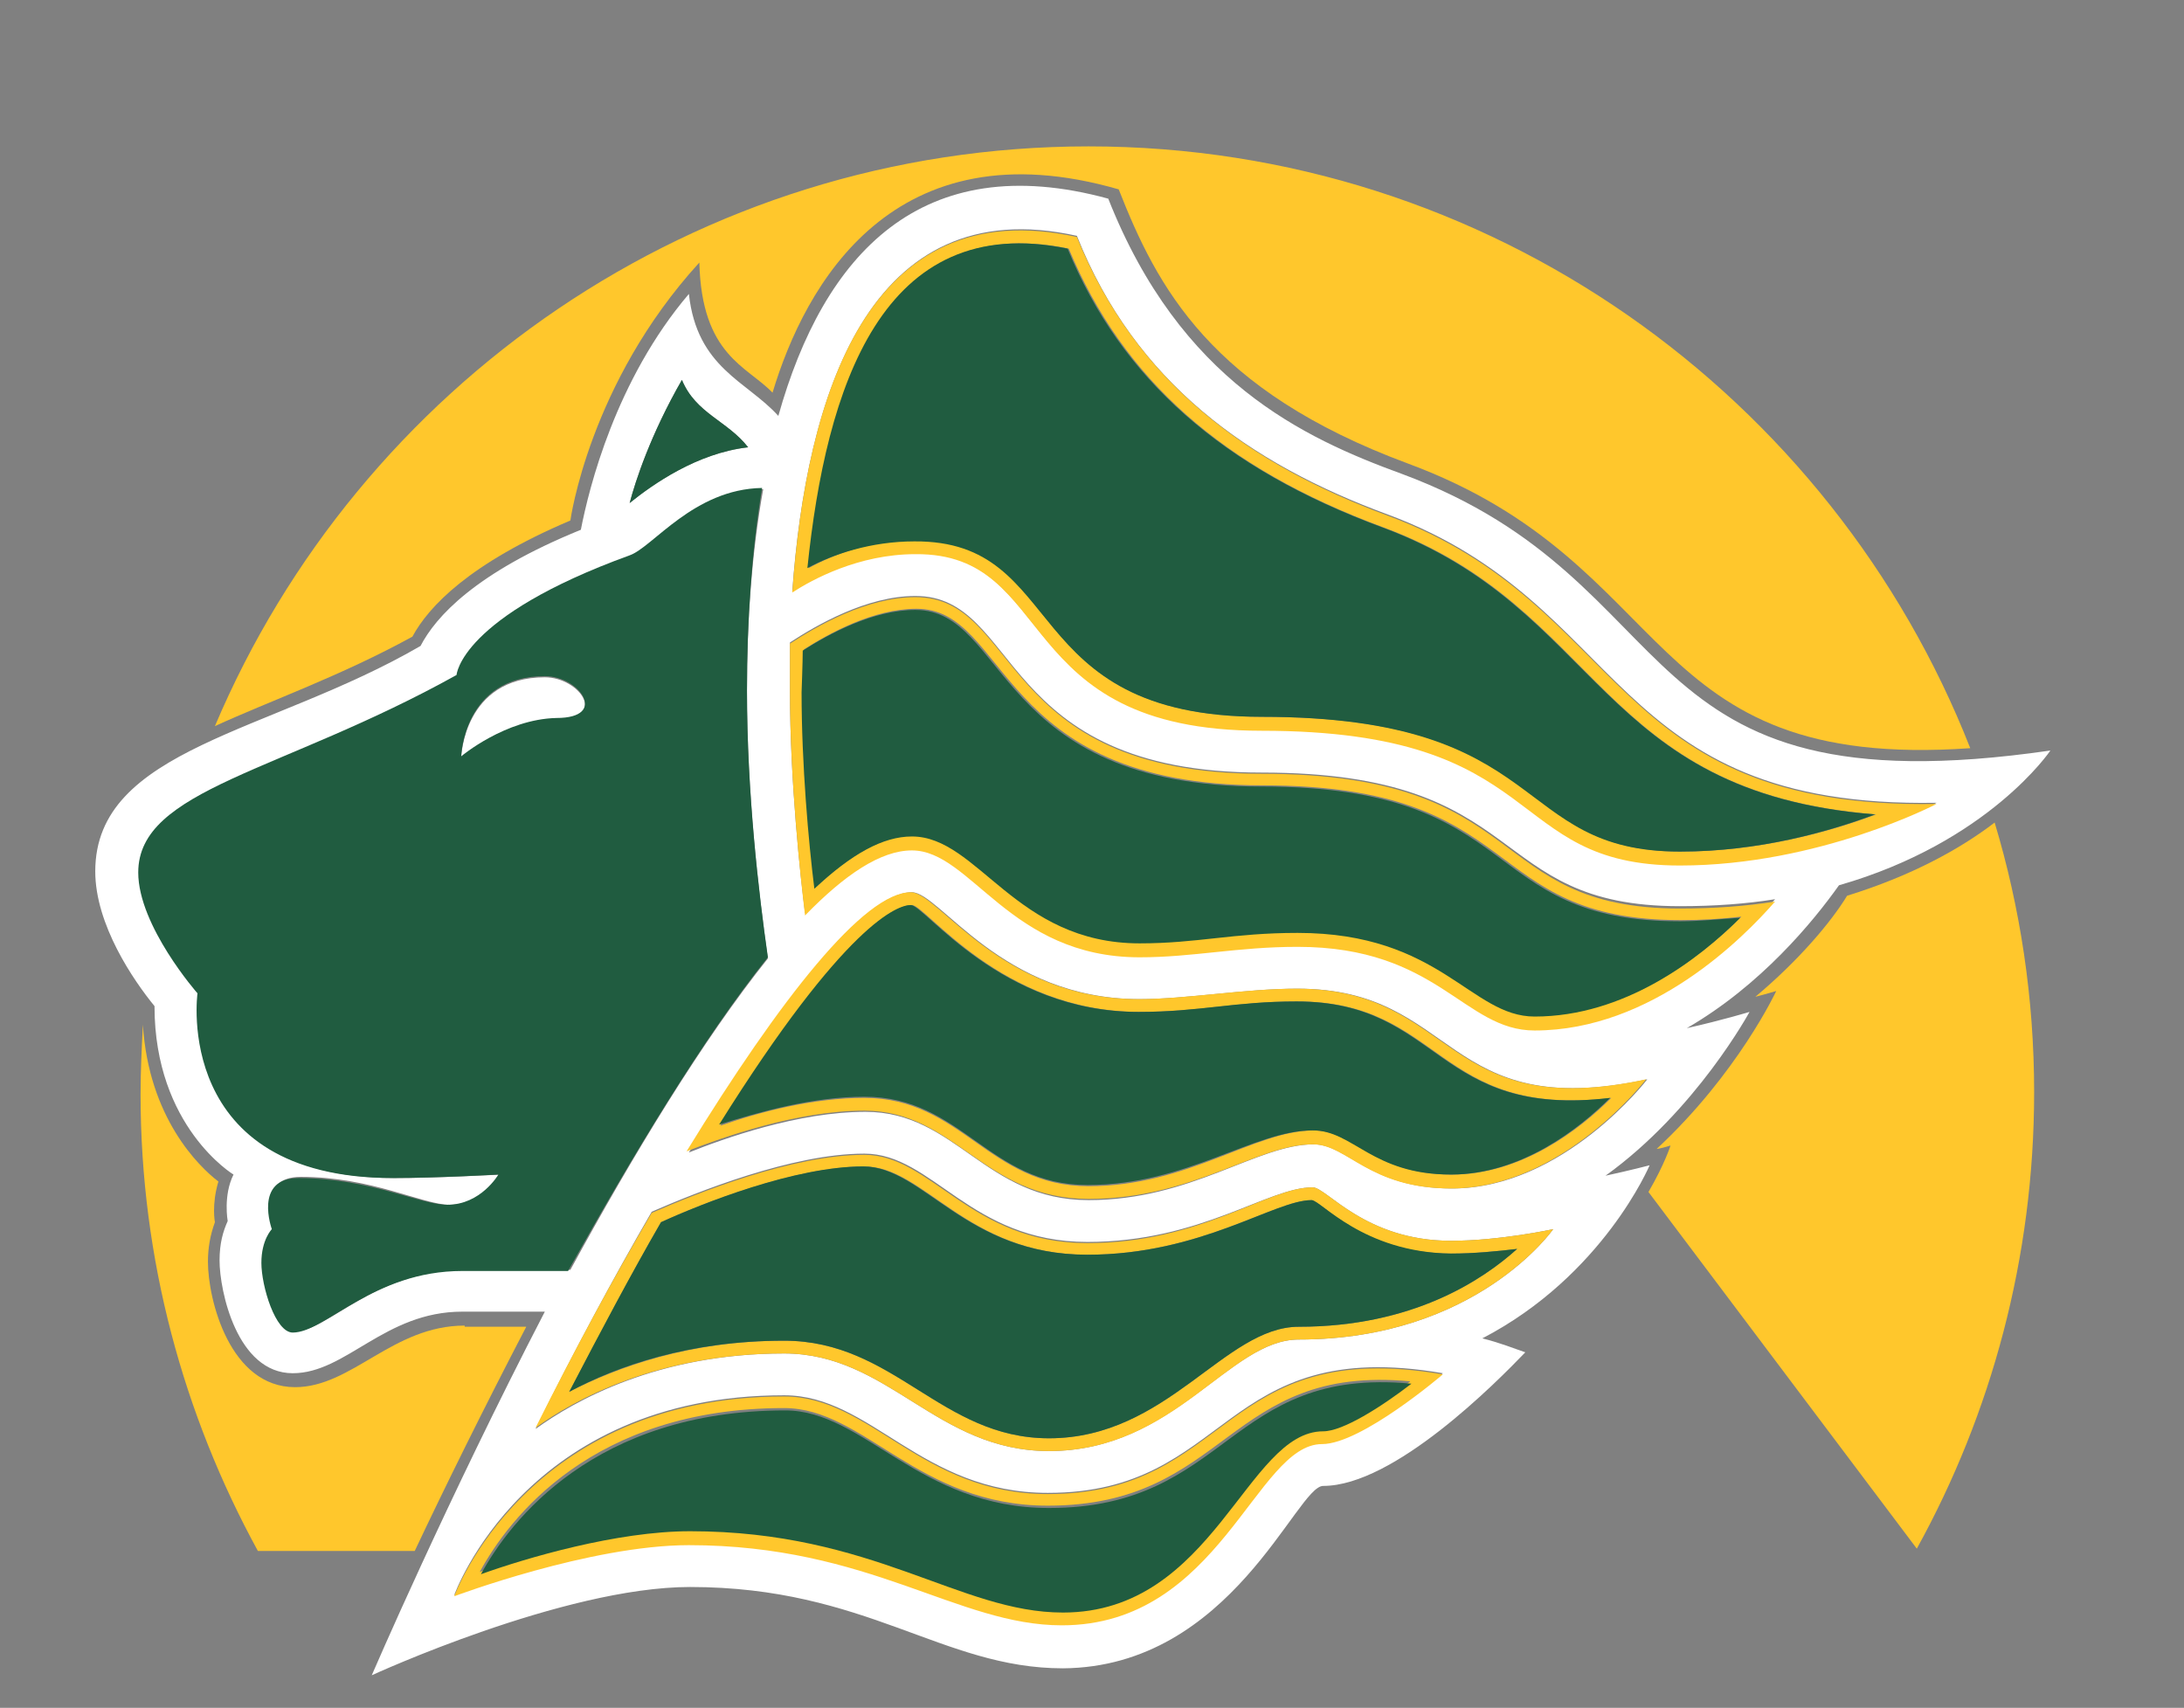 <svg width="188" height="147" fill="none" xmlns="http://www.w3.org/2000/svg">
    <rect width="100%" height="100%" fill="#808080" stroke="none"/>
    <path
        d="M113.9 127.9c6.1 0 14.9-8.9 17.4-11.5-.9-.3-2.1-.8-3.7-1.2 10.4-5.4 14.4-14.9 14.4-14.9s-1.5.4-3.8.9c7.8-5.6 12.4-14.1 12.4-14.1s-2.3.7-5.4 1.4c6.4-3.7 10.9-9.2 13.1-12.3 12.9-3.7 18.2-11.6 18.2-11.6-37.2 5.4-30.5-14.4-55.8-23.8-8.5-3.1-19.1-8-25.3-23.7-16.1-4.4-24.5 4.8-28.4 18.7-2.7-3-7-4.1-7.7-10.5C53 32.7 50.7 42 50 45.6c-9.1 3.7-12.5 7.5-13.8 10-12.9 7.5-28 8.8-28 19.4 0 4.6 3.3 9.4 5.1 11.6 0 10.4 6.8 14.5 6.8 14.5-.9 1.8-.5 4-.5 4-.4.9-.7 1.9-.7 3.4 0 2.6 1.5 9.7 6.3 9.7 4.6 0 7.9-5.3 14.6-5.3h7.1C38.5 129.1 32 144.2 32 144.2s16.5-7.6 27.4-7.6c15.2 0 21.7 7 32.1 7 14.5-.1 20.1-15.7 22.4-15.7zM92.7 20.3c5 12.6 14.8 19.6 26.8 24 20.7 7.7 18.8 25.3 47.2 24.8 0 0-10.1 5.3-22.1 5.3-15.3 0-11.1-11.6-36-11.6-21.7 0-17.5-15.2-29.8-15.2-4.9 0-8.9 2.2-10.6 3.3 1.2-16.6 6.5-34.6 24.5-30.6zM68 55.3c2.3-1.5 6.6-4 10.8-4 9.1 0 6.9 15.2 29.8 15.2 23.4 0 19.1 11.5 36 11.5 3 0 5.7-.2 8.2-.6-2.7 3.1-10.6 11.1-20.7 11.1-6.1 0-8.3-7.2-20.4-7.2-5.2 0-9 .9-13.6.9-11.3 0-14.5-9.2-19.6-9.2-2.7 0-5.8 2.1-9.2 5.6-.4-3.1-1.3-11.4-1.3-19.1v-4.2zm10.5 21.5c2.4 0 7.7 9.2 19.6 9.2 4.1 0 9.1-.9 13.6-.9 13.8 0 12.5 11.6 30.1 7.8 0 0-7.2 9.4-16.8 9.4-7.1 0-9-3.8-11.9-3.8-4.9 0-10.5 4.8-19.4 4.8-8.9 0-11.4-7.6-19.2-7.6-5.8 0-12.2 2.3-15.2 3.5 7.9-13.3 15.2-22.4 19.2-22.4zM58.7 32.7c1.2 2.9 3.9 3.5 5.7 5.8-4.4.5-8.3 3.2-10.2 4.8.5-1.9 1.8-5.9 4.5-10.6zM40 109.3c-7.7 0-11.8 5.3-14.6 5.3-1.4 0-2.7-4.1-2.7-6 0-2 .9-2.9.9-2.9s-1.7-4.4 2.3-4.4c6.1 0 10.5 2.4 12.8 2.4 2.9 0 4.4-2.6 4.4-2.6s-5.4.3-9.1.3c-19.1 0-16.9-15.9-16.9-15.9S12 79.7 12 75.1c0-7.1 12.3-8.5 27.4-16.9 0 0 .3-5 14.9-10.3 2-.7 5.4-5.7 11.4-5.8-1 5.5-1.4 11.4-1.4 17.4 0 8.8 1 17.4 1.8 23-5.6 7-11.6 16.9-17 26.8H40zm16.1-5c3.9-1.7 12.1-5 18.3-5 5.9 0 9.1 7.6 19.2 7.6 9.8 0 15.5-4.7 19.4-4.7 1.2 0 4.5 4.6 11.9 4.6 4.2 0 8.8-1 8.8-1s-6.6 9.5-21.9 9.5c-6 0-10.7 9.6-21.5 9.6-9.7 0-13.8-8.4-22.8-8.4-10.9 0-18.1 4.1-21.4 6.5 3.3-6.7 6.7-13 10-18.7zm-17 33s6.1-17.2 28.4-17.2c7.5 0 11.8 8.4 22.7 8.4 15.8 0 14.8-13.6 34-10.3 0 0-7.1 6-10.4 6-5.7 0-8.8 15.6-22.4 15.6-9 0-16.5-7-32.1-7-8.4.1-20.2 4.5-20.2 4.5z"
        fill="#FFF" />
    <path d="M46.9 58.3c-7 0-7.2 6.9-7.2 6.9s3.8-3.3 8.2-3.3c4.5 0 2-3.6-1-3.6z" fill="#FFF" />
    <path
        d="M49.1 44.8S50.7 33 60.2 22.6c.2 8 4.1 8.9 6.3 11.2 2.8-9.3 10.4-23.1 29.8-17.5 3.3 8.4 7.9 17.3 24.9 23.6 23.5 8.7 19.8 26.5 48.4 24.5-11.9-30.3-41.4-51.8-75.9-51.8-33.8 0-62.8 20.6-75.2 49.9 4.8-2.2 10.8-4.3 17-7.7 1.4-2.6 4.9-6.3 13.6-10zm102 41c.8-.2 1.8-.5 1.8-.5s-3.3 7.1-10.3 13.6c.6-.1 1.2-.3 1.2-.3s-.5 1.6-1.9 4l23.1 30.7c6.4-11.6 10.1-25 10.1-39.3 0-8.1-1.2-15.9-3.4-23.2-3 2.3-7.2 4.6-12.7 6.3-1.4 2.3-4.2 5.6-7.9 8.7zM40 114.1c-6.2 0-9.7 5.3-14.6 5.3-5.6 0-7.5-7.5-7.5-10.8 0-1.2.2-2.3.6-3.4 0 0-.3-1.5.3-3.5-1.7-1.3-6-5.5-6.5-13.5-.1 2-.2 4-.2 6 0 14.2 3.7 27.6 10.1 39.3h13.5c2.6-5.5 5.9-12.2 9.6-19.3H40v-.1zm73.8 10.2c3.4 0 10.4-6 10.4-6-19.2-3.3-18.2 10.3-34 10.3-10.9 0-15.2-8.4-22.7-8.4-22.2 0-28.4 17.2-28.4 17.2s11.7-4.4 20.2-4.4c15.6 0 23.1 6.9 32.1 6.9 13.6 0 16.7-15.6 22.4-15.6zm-22.4 14.4c-8.9 0-16.3-7-32.1-7-6.3 0-14.1 2.3-18 3.6 2.5-4.6 9.7-14.1 26.2-14.1 6.9 0 11.5 8.4 22.7 8.4 15.5 0 15.4-12.2 31.2-10.7-2.6 2-6 4.1-7.6 4.1-6.6.1-9.4 15.7-22.4 15.7z"
        fill="#FFC72C" />
    <path
        d="M46.1 122.9c3.3-2.4 10.5-6.4 21.4-6.4 9 0 13.1 8.4 22.8 8.4 10.9 0 15.5-9.6 21.5-9.6 15.3 0 21.9-9.5 21.9-9.5s-4.6 1-8.8 1c-7.4 0-10.7-4.6-11.9-4.6-3.9 0-9.6 4.8-19.4 4.8-10.1 0-13.4-7.6-19.2-7.6-6.2 0-14.4 3.3-18.3 5-3.3 5.6-6.7 11.9-10 18.5zm28.3-22.5c5.2 0 8.8 7.6 19.2 7.6 9.8 0 16.1-4.7 19.3-4.7.8 0 4.4 4.6 12 4.6 2 0 4-.2 5.7-.4-3 2.7-9 6.7-18.8 6.7-6.4 0-11.3 9.6-21.5 9.6-9.3 0-13.3-8.4-22.8-8.4-8.2 0-14.4 2.3-18.5 4.4 2.7-5.1 5.3-10.1 7.9-14.6 3.5-1.6 11.6-4.8 17.5-4.8zm34.2-37.5c24.9 0 20.7 11.6 36 11.6 12 0 22.1-5.3 22.1-5.3-28.4.5-26.5-17.1-47.2-24.8-11.9-4.4-21.7-11.4-26.8-24-18.1-4-23.3 13.9-24.5 30.6 1.7-1.1 5.7-3.3 10.6-3.3 12.3-.1 8.1 15.2 29.8 15.2zM92 21.4c4.7 11.3 13.3 18.9 27.1 24 18.9 7 18.3 22.8 42.4 24.7-4 1.5-10.1 3.2-16.8 3.2-14.6 0-10.9-11.6-36-11.6-21.2 0-16.7-15.2-29.9-15.2-3.8 0-7 1.2-9.2 2.4C71.2 33.4 76 18.1 92 21.4z"
        fill="#FFC72C" />
    <path
        d="M68 59.5c0 7.7.9 16 1.3 19.3 3.4-3.5 6.5-5.6 9.2-5.6 5.1 0 8.4 9.2 19.6 9.2 4.6 0 8.4-.9 13.6-.9 12.1 0 14.3 7.2 20.4 7.2 10.1 0 18-8 20.7-11.1-2.5.4-5.2.6-8.2.6-16.9 0-12.6-11.6-36-11.6-22.9 0-20.7-15.2-29.8-15.2-4.2 0-8.5 2.5-10.8 4v4.1zm1.2-3.6c2.2-1.4 6-3.5 9.7-3.5 8 0 6.7 15.2 29.8 15.2 22.9 0 18.5 11.6 36 11.6 1.8 0 3.5-.1 5.2-.3-3.6 3.6-10 8.5-17.7 8.5-5.5 0-8.1-7.2-20.4-7.2-5.5 0-8.6.9-13.6.9-10.7 0-13.9-9.2-19.6-9.2-2.4 0-5.2 1.5-8.3 4.4-.5-4-1.1-10.6-1.1-16.9-.1.1 0-2.6 0-3.5z"
        fill="#FFC72C" />
    <path
        d="M74.4 95.6c7.8 0 10.3 7.6 19.3 7.6s14.5-4.7 19.3-4.7c3 0 4.8 3.8 11.9 3.8 9.6 0 16.8-9.4 16.8-9.4-17.6 3.8-16.3-7.8-30.1-7.8-4.5 0-9.5.9-13.6.9-11.9 0-17.2-9.2-19.6-9.2-4 0-11.2 9.1-19.3 22.3 3.1-1.2 9.5-3.5 15.3-3.5zm4.1-17.7c1.2 0 7.7 9.2 19.6 9.2 5.3 0 8.2-.9 13.6-.9 12.5 0 11.9 10.1 27 8.3-2.7 2.7-7.7 6.6-13.7 6.6-6.8 0-8.4-3.8-11.9-3.8-5.1 0-10.8 4.8-19.4 4.8-8.6 0-10.9-7.6-19.3-7.6-4.4 0-9 1.2-12.4 2.4 10.9-17.5 15.3-19 16.5-19z"
        fill="#FFC72C" />
    <!-- <path
        d="M29.8 146.4s18.5-8.7 29.6-8.7c14.8 0 21.5 7 32.1 7 9.5 0 15.8-6.7 19.3-11.3h54.4l-23.1-30.8c1.3-2.4 1.9-4 1.9-4s-.6.1-1.2.3c7-6.5 10.3-13.7 10.3-13.7s-1 .3-1.8.5c3.7-3.1 6.4-6.4 8-8.6 5.5-1.7 9.6-4 12.7-6.3 2.2 7.4 3.4 15.1 3.4 23.2 0 14.2-3.7 27.6-10.1 39.3h1.3c6.3-11.7 9.9-25.1 9.9-39.3 0-8.4-1.2-16.4-3.5-24 1.7-1.4 3-2.7 3.9-3.8 2.9 8.7 4.5 18.1 4.5 27.8 0 14.1-3.3 27.5-9.3 39.3h6.7c5.5-11.9 8.6-25.2 8.6-39.3-.1-51.6-42-93.5-93.8-93.5C41.9.5 0 42.4 0 94.1c0 14 3.1 27.3 8.6 39.3h6.7C9.4 121.6 6 108.3 6 94.1c0-5.5.5-10.9 1.5-16.1.7 3 2.4 5.8 3.8 7.8-.3 2.7-.4 5.5-.4 8.3 0 14.2 3.6 27.6 9.9 39.3h1.3c-6.4-11.6-10.1-25-10.1-39.3 0-2 .1-4 .2-6 .5 8 4.8 12.2 6.5 13.5-.6 2-.3 3.5-.3 3.5-.4 1.1-.6 2.2-.6 3.4 0 3.4 1.9 10.8 7.5 10.8 5 0 8.4-5.3 14.6-5.3h5.2c-3.7 7.1-7 13.9-9.6 19.3-3.5 7.9-5.7 13.1-5.7 13.1zM93.6 6.5c37.7 0 69.8 23.8 82.2 57.2-1.8.3-3.5.4-5 .6-12-30.9-42-52.8-77.1-52.8C59 11.5 29.3 32.9 17 63.2c-2.8 1.4-5.1 2.8-6.8 4.5C21.3 32.2 54.5 6.5 93.6 6.5zm76 57.9c-28.6 1.9-24.9-15.9-48.4-24.6-17-6.3-21.5-15.2-24.9-23.6-19.4-5.5-26.9 8.2-29.8 17.5-2.2-2.2-6.2-3.2-6.3-11.2-9.5 10.4-11.1 22.2-11.1 22.2-8.7 3.7-12.2 7.4-13.6 10-6.3 3.3-12.2 5.5-17 7.7 12.4-29.3 41.4-49.9 75.2-49.9 34.5.1 64 21.6 75.9 51.9zM40 112.9c-6.7 0-10.1 5.3-14.6 5.3-4.8 0-6.3-7.1-6.3-9.7 0-1.4.3-2.5.7-3.4 0 0-.4-2.2.5-4 0 0-6.8-4.1-6.8-14.5-1.7-2.2-5.1-7.1-5.1-11.6 0-10.7 15.1-12 28-19.4 1.2-2.6 4.7-6.3 13.8-10 .7-3.6 3-12.9 9.3-20.3.7 6.4 5 7.4 7.7 10.5 3.9-13.9 12.3-23.1 28.4-18.6 6.2 15.7 16.8 20.6 25.3 23.7 25.3 9.4 18.6 29.2 55.8 23.8 0 0-5.3 7.9-18.2 11.5-2.2 3.1-6.8 8.6-13.1 12.3 3.1-.7 5.4-1.4 5.4-1.4s-4.7 8.5-12.4 14.1c2.3-.5 3.8-.9 3.8-.9s-4 9.5-14.4 14.9c1.6.4 2.8.8 3.7 1.2-2.4 2.6-11.3 11.5-17.4 11.5-2.3 0-8 15.6-22.5 15.6-10.3 0-16.8-6.9-32.1-6.9-10.9 0-27.4 7.5-27.4 7.5s6.5-15 15.1-31.2H40z"
        fill="#205C40" /> -->
    <path
        d="M59.4 131.8c15.8 0 23.2 7 32.1 7 13 0 15.8-15.6 22.4-15.6 1.7 0 5-2.1 7.6-4.1-15.8-1.5-15.7 10.7-31.2 10.7-11.2 0-15.9-8.4-22.7-8.4-16.4 0-23.7 9.5-26.2 14.1 3.9-1.4 11.7-3.7 18-3.7z"
        fill="#205C40" />
    <path
        d="M112.9 103.3c-3.2 0-9.5 4.7-19.3 4.7-10.5 0-14.1-7.6-19.3-7.6-5.9 0-13.9 3.2-17.4 4.8-2.6 4.5-5.2 9.4-7.9 14.6 4.1-2.2 10.3-4.4 18.5-4.4 9.5 0 13.5 8.4 22.8 8.4 10.2 0 15.1-9.6 21.5-9.6 9.8 0 15.8-4 18.8-6.7-1.7.2-3.7.4-5.7.4-7.6-.1-11.2-4.6-12-4.6zm-4.3-41.6c25.1 0 21.4 11.6 36 11.6 6.8 0 12.8-1.7 16.8-3.2-24-1.9-23.5-17.7-42.4-24.7-13.8-5.1-22.5-12.8-27.1-24-16-3.3-20.8 12-22.4 27.5 2.2-1.2 5.5-2.3 9.2-2.3 13.3-.1 8.8 15.1 29.9 15.1z"
        fill="#205C40" />
    <path
        d="M78.5 72c5.7 0 8.9 9.2 19.6 9.2 5 0 8-.9 13.6-.9 12.3 0 14.9 7.2 20.4 7.2 7.7 0 14.1-4.9 17.7-8.5-1.7.1-3.4.3-5.2.3-17.5 0-13.1-11.6-36-11.6-23.1 0-21.8-15.2-29.8-15.2-3.7 0-7.5 2.1-9.7 3.5 0 .9-.1 3.6-.1 3.6 0 6.2.6 12.9 1.1 16.9 3.2-3 5.9-4.5 8.4-4.5z"
        fill="#205C40" />
    <path
        d="M74.4 94.4c8.4 0 10.7 7.6 19.2 7.6 8.6 0 14.3-4.7 19.4-4.7 3.5 0 5.1 3.8 11.9 3.8 6 0 11-3.9 13.7-6.6-15.1 1.8-14.5-8.3-27-8.3-5.4 0-8.3.9-13.6.9-11.9 0-18.4-9.2-19.6-9.2-1.1 0-5.6 1.5-16.5 18.9 3.5-1.1 8.1-2.4 12.5-2.4zm-8.3-12c-.8-5.6-1.8-14.2-1.8-23 0-5.9.4-11.9 1.3-17.4-5.9.1-9.4 5.1-11.4 5.8-14.6 5.3-14.9 10.3-14.9 10.3-15.1 8.4-27.4 9.8-27.4 17 0 4.6 5.1 10.4 5.1 10.4s-2.2 15.9 16.8 15.9c3.7 0 9.1-.3 9.1-.3s-1.5 2.6-4.4 2.6c-2.3 0-6.7-2.3-12.8-2.3-3.9 0-2.3 4.4-2.3 4.4s-.9.9-.9 2.9 1.2 6 2.7 6c2.8 0 6.9-5.3 14.6-5.3h9.1c5.6-10 11.6-20 17.2-27zM39.7 65.1s.2-6.9 7.2-6.9c3 0 5.5 3.6 1 3.6-4.4.1-8.2 3.3-8.2 3.3zm19-32.4c-2.7 4.7-4 8.7-4.5 10.6 2-1.6 5.8-4.3 10.2-4.8-1.8-2.3-4.5-2.9-5.7-5.8z"
        fill="#205C40" />
</svg>